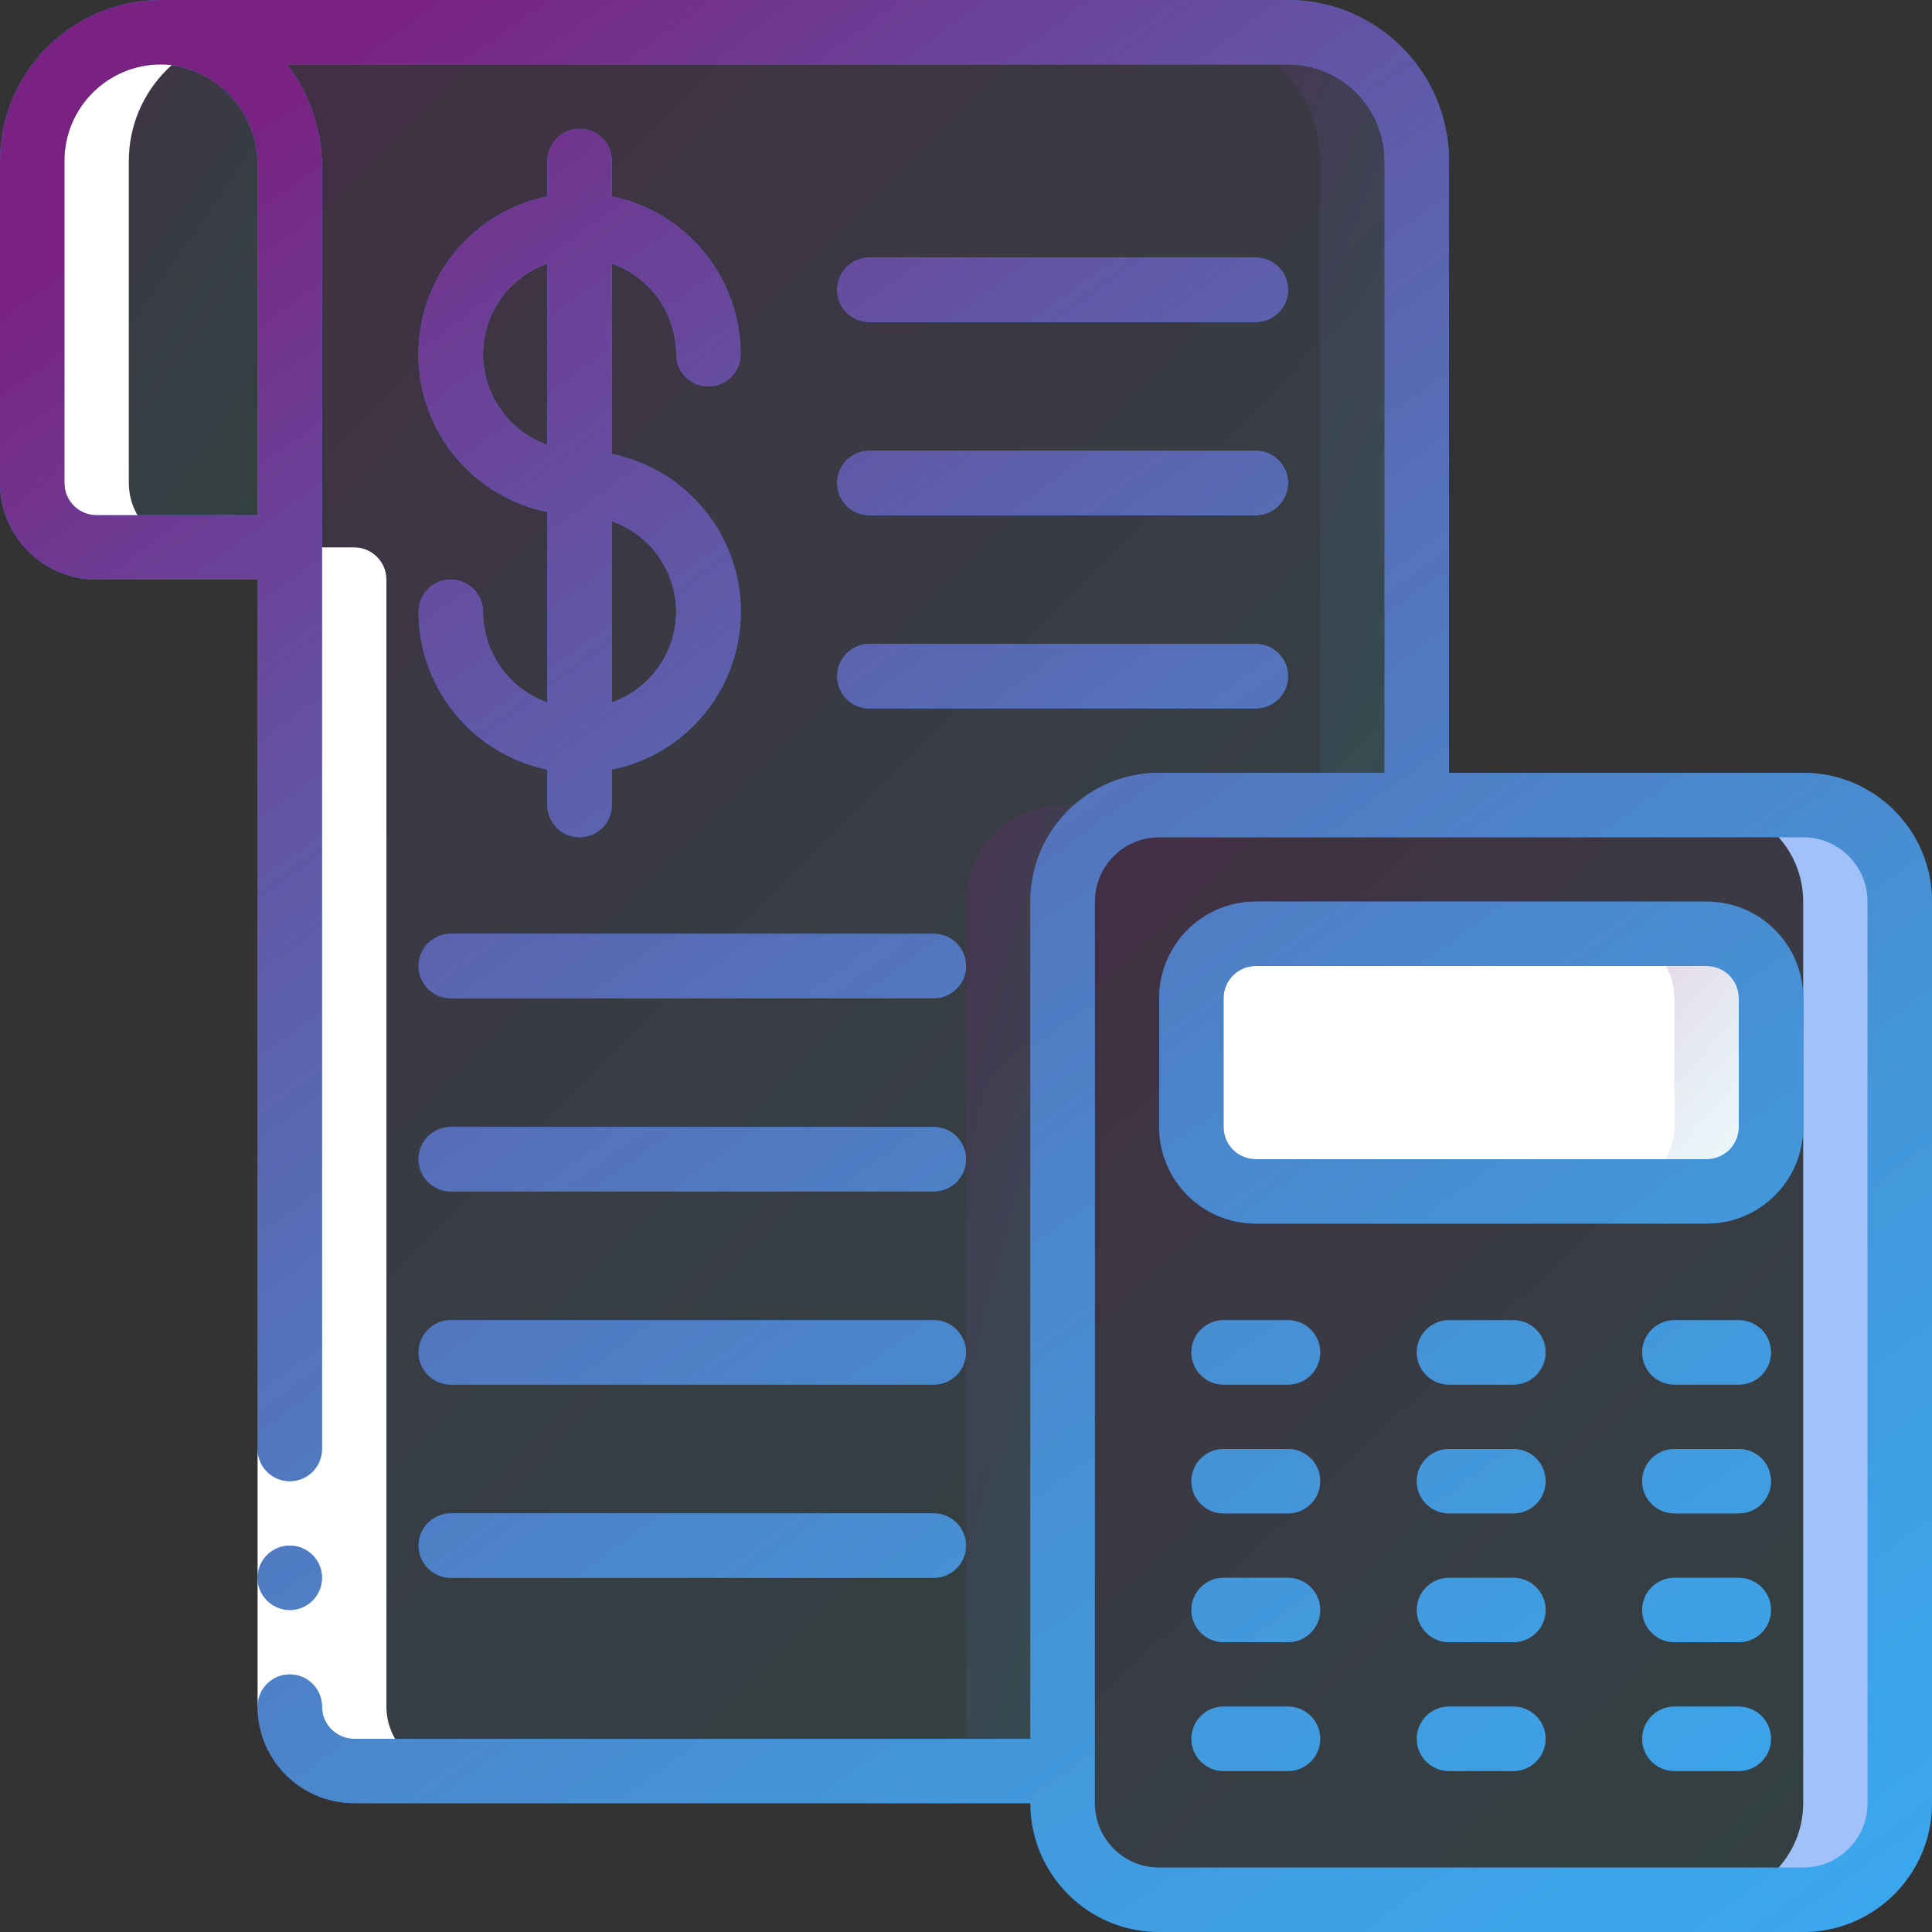 <svg width="100" height="100" viewBox="0 0 100 100" fill="none" xmlns="http://www.w3.org/2000/svg">
<rect x="0" y="0" width="100" height="100" fill="#333333" stroke="none"/>
<path d="M15 8.617V28.333H5C3.161 28.328 1.672 26.839 1.667 25V8.333C1.671 4.653 4.653 1.671 8.333 1.667C8.55 1.667 8.767 1.683 8.983 1.7C12.461 2.13 15.056 5.113 15 8.617Z" fill="url(#paint0_linear_618_7855)" fill-opacity="0.2"/>
<path d="M73.333 8.333V41.667H60C57.239 41.667 55 43.905 55 46.667V91.667H18.333C16.495 91.661 15.005 90.172 15 88.333V8.617C15.056 5.113 12.461 2.13 8.983 1.7C8.767 1.683 8.55 1.667 8.333 1.667H66.667C70.349 1.667 73.333 4.651 73.333 8.333Z" fill="url(#paint1_linear_618_7855)" fill-opacity="0.2"/>
<path d="M50 46.667V91.667H55V46.667C55 43.905 57.239 41.667 60 41.667H55C52.239 41.667 50 43.905 50 46.667Z" fill="url(#paint2_linear_618_7855)" fill-opacity="0.2"/>
<path d="M66.667 1.667H61.667C65.349 1.667 68.333 4.651 68.333 8.333V41.667H73.333V8.333C73.333 4.651 70.349 1.667 66.667 1.667Z" fill="url(#paint3_linear_618_7855)" fill-opacity="0.2"/>
<path d="M93.333 41.667H60C57.239 41.667 55 43.905 55 46.667V93.333C55 96.095 57.239 98.333 60 98.333H93.333C96.095 98.333 98.333 96.095 98.333 93.333V46.667C98.333 43.905 96.095 41.667 93.333 41.667Z" fill="url(#paint4_linear_618_7855)" fill-opacity="0.2"/>
<path d="M93.333 41.667H88.333C91.095 41.667 93.333 43.905 93.333 46.667V93.333C93.333 96.095 91.095 98.333 88.333 98.333H93.333C96.095 98.333 98.333 96.095 98.333 93.333V46.667C98.333 43.905 96.095 41.667 93.333 41.667Z" fill="#A2C1F9"/>
<path d="M88.333 48.333H65C63.159 48.333 61.667 49.826 61.667 51.667V58.333C61.667 60.174 63.159 61.667 65 61.667H88.333C90.174 61.667 91.667 60.174 91.667 58.333V51.667C91.667 49.826 90.174 48.333 88.333 48.333Z" fill="white"/>
<path d="M88.333 48.333H83.333C85.174 48.333 86.667 49.826 86.667 51.667V58.333C86.667 60.174 85.174 61.667 83.333 61.667H88.333C90.174 61.667 91.667 60.174 91.667 58.333V51.667C91.667 49.826 90.174 48.333 88.333 48.333Z" fill="url(#paint5_linear_618_7855)" fill-opacity="0.2"/>
<path d="M5 28.333H10C8.161 28.328 6.672 26.839 6.667 25V8.333C6.671 4.653 9.653 1.671 13.333 1.667H8.333C4.653 1.671 1.671 4.653 1.667 8.333V25C1.672 26.839 3.161 28.328 5 28.333Z" fill="white"/>
<path d="M18.333 91.667H23.333C21.495 91.661 20.006 90.172 20 88.333V30C20 29.079 19.254 28.333 18.333 28.333H15V88.333C15.005 90.172 16.495 91.661 18.333 91.667Z" fill="white"/>
<path d="M13.333 75H16.667V88.333H13.333V75Z" fill="white"/>
<path fill-rule="evenodd" clip-rule="evenodd" d="M93.333 40H75V8.333C74.995 3.733 71.267 0.006 66.667 0H8.333C3.733 0.006 0.006 3.733 0 8.333V25C0 27.761 2.239 30 5 30H13.333V75C13.333 75.921 14.079 76.667 15 76.667C15.921 76.667 16.667 75.921 16.667 75V8.617C16.657 6.705 16.02 4.848 14.853 3.333H66.667C69.428 3.333 71.667 5.572 71.667 8.333V40H60C56.318 40 53.333 42.985 53.333 46.667V90H18.333C17.413 90 16.667 89.254 16.667 88.333C16.667 87.413 15.921 86.667 15 86.667C14.079 86.667 13.333 87.413 13.333 88.333C13.333 91.095 15.572 93.333 18.333 93.333H53.333C53.333 97.015 56.318 100 60 100H93.333C97.015 100 100 97.015 100 93.333V46.667C100 42.985 97.015 40 93.333 40ZM8.823 3.36C11.445 3.71 13.386 5.972 13.333 8.617V26.667H5C4.08 26.667 3.333 25.921 3.333 25V8.333C3.333 5.572 5.572 3.333 8.333 3.333C8.493 3.333 8.663 3.347 8.804 3.358L8.804 3.358L8.823 3.36ZM96.667 93.333C96.667 95.174 95.174 96.667 93.333 96.667H60C58.159 96.667 56.667 95.174 56.667 93.333V46.667C56.667 44.826 58.159 43.333 60 43.333H93.333C95.174 43.333 96.667 44.826 96.667 46.667V93.333ZM15 83.333C15.92 83.333 16.667 82.587 16.667 81.667C16.667 80.746 15.92 80 15 80C14.079 80 13.333 80.746 13.333 81.667C13.333 82.587 14.079 83.333 15 83.333ZM65 46.667H88.333C91.095 46.667 93.333 48.905 93.333 51.667V58.333C93.333 61.095 91.095 63.333 88.333 63.333H65C62.239 63.333 60 61.095 60 58.333V51.667C60 48.905 62.239 46.667 65 46.667ZM88.333 60C89.254 60 90 59.254 90 58.333V51.667C90 50.746 89.254 50 88.333 50H65C64.079 50 63.333 50.746 63.333 51.667V58.333C63.333 59.254 64.079 60 65 60H88.333ZM66.667 68.333H63.333C62.413 68.333 61.667 69.079 61.667 70C61.667 70.921 62.413 71.667 63.333 71.667H66.667C67.587 71.667 68.333 70.921 68.333 70C68.333 69.079 67.587 68.333 66.667 68.333ZM75 68.333H78.333C79.254 68.333 80 69.079 80 70C80 70.921 79.254 71.667 78.333 71.667H75C74.079 71.667 73.333 70.921 73.333 70C73.333 69.079 74.079 68.333 75 68.333ZM90 68.333H86.667C85.746 68.333 85 69.079 85 70C85 70.921 85.746 71.667 86.667 71.667H90C90.921 71.667 91.667 70.921 91.667 70C91.667 69.079 90.921 68.333 90 68.333ZM63.333 75H66.667C67.587 75 68.333 75.746 68.333 76.667C68.333 77.587 67.587 78.333 66.667 78.333H63.333C62.413 78.333 61.667 77.587 61.667 76.667C61.667 75.746 62.413 75 63.333 75ZM78.333 75H75C74.079 75 73.333 75.746 73.333 76.667C73.333 77.587 74.079 78.333 75 78.333H78.333C79.254 78.333 80 77.587 80 76.667C80 75.746 79.254 75 78.333 75ZM86.667 75H90C90.921 75 91.667 75.746 91.667 76.667C91.667 77.587 90.921 78.333 90 78.333H86.667C85.746 78.333 85 77.587 85 76.667C85 75.746 85.746 75 86.667 75ZM66.667 81.667H63.333C62.413 81.667 61.667 82.413 61.667 83.333C61.667 84.254 62.413 85 63.333 85H66.667C67.587 85 68.333 84.254 68.333 83.333C68.333 82.413 67.587 81.667 66.667 81.667ZM75 81.667H78.333C79.254 81.667 80 82.413 80 83.333C80 84.254 79.254 85 78.333 85H75C74.079 85 73.333 84.254 73.333 83.333C73.333 82.413 74.079 81.667 75 81.667ZM90 81.667H86.667C85.746 81.667 85 82.413 85 83.333C85 84.254 85.746 85 86.667 85H90C90.921 85 91.667 84.254 91.667 83.333C91.667 82.413 90.921 81.667 90 81.667ZM63.333 88.333H66.667C67.587 88.333 68.333 89.079 68.333 90C68.333 90.921 67.587 91.667 66.667 91.667H63.333C62.413 91.667 61.667 90.921 61.667 90C61.667 89.079 62.413 88.333 63.333 88.333ZM78.333 88.333H75C74.079 88.333 73.333 89.079 73.333 90C73.333 90.921 74.079 91.667 75 91.667H78.333C79.254 91.667 80 90.921 80 90C80 89.079 79.254 88.333 78.333 88.333ZM86.667 88.333H90C90.921 88.333 91.667 89.079 91.667 90C91.667 90.921 90.921 91.667 90 91.667H86.667C85.746 91.667 85 90.921 85 90C85 89.079 85.746 88.333 86.667 88.333ZM25 31.667C25 30.746 24.254 30 23.333 30C22.413 30 21.667 30.746 21.667 31.667C21.672 35.625 24.456 39.036 28.333 39.833V41.667C28.333 42.587 29.079 43.333 30 43.333C30.92 43.333 31.667 42.587 31.667 41.667V39.833C35.55 39.045 38.342 35.63 38.342 31.667C38.342 27.703 35.55 24.289 31.667 23.5V13.64C33.657 14.344 34.991 16.222 35 18.333C35 19.254 35.746 20 36.667 20C37.587 20 38.333 19.254 38.333 18.333C38.328 14.375 35.544 10.964 31.667 10.167V8.333C31.667 7.413 30.92 6.667 30 6.667C29.079 6.667 28.333 7.413 28.333 8.333V10.167C24.449 10.955 21.658 14.37 21.658 18.333C21.658 22.297 24.449 25.711 28.333 26.5V36.362C26.342 35.658 25.008 33.779 25 31.667ZM35 31.667C34.991 33.778 33.657 35.656 31.667 36.36V26.973C33.657 27.677 34.991 29.555 35 31.667ZM25 18.333C25.009 16.222 26.343 14.344 28.333 13.64V23.027C26.343 22.323 25.009 20.445 25 18.333ZM65 16.667H45C44.079 16.667 43.333 15.921 43.333 15C43.333 14.079 44.079 13.333 45 13.333H65C65.92 13.333 66.667 14.079 66.667 15C66.667 15.921 65.92 16.667 65 16.667ZM45 26.667H65C65.92 26.667 66.667 25.921 66.667 25C66.667 24.079 65.92 23.333 65 23.333H45C44.079 23.333 43.333 24.079 43.333 25C43.333 25.921 44.079 26.667 45 26.667ZM65 36.667H45C44.079 36.667 43.333 35.92 43.333 35C43.333 34.08 44.079 33.333 45 33.333H65C65.92 33.333 66.667 34.08 66.667 35C66.667 35.92 65.92 36.667 65 36.667ZM23.333 51.667H48.333C49.254 51.667 50 50.92 50 50C50 49.08 49.254 48.333 48.333 48.333H23.333C22.413 48.333 21.667 49.08 21.667 50C21.667 50.92 22.413 51.667 23.333 51.667ZM48.333 61.667H23.333C22.413 61.667 21.667 60.92 21.667 60C21.667 59.08 22.413 58.333 23.333 58.333H48.333C49.254 58.333 50 59.08 50 60C50 60.92 49.254 61.667 48.333 61.667ZM23.333 71.667H48.333C49.254 71.667 50 70.921 50 70C50 69.079 49.254 68.333 48.333 68.333H23.333C22.413 68.333 21.667 69.079 21.667 70C21.667 70.921 22.413 71.667 23.333 71.667ZM48.333 81.667H23.333C22.413 81.667 21.667 80.921 21.667 80C21.667 79.079 22.413 78.333 23.333 78.333H48.333C49.254 78.333 50 79.079 50 80C50 80.921 49.254 81.667 48.333 81.667Z" fill="#428DFF"/>
<path fill-rule="evenodd" clip-rule="evenodd" d="M93.333 40H75V8.333C74.995 3.733 71.267 0.006 66.667 0H8.333C3.733 0.006 0.006 3.733 0 8.333V25C0 27.761 2.239 30 5 30H13.333V75C13.333 75.921 14.079 76.667 15 76.667C15.921 76.667 16.667 75.921 16.667 75V8.617C16.657 6.705 16.02 4.848 14.853 3.333H66.667C69.428 3.333 71.667 5.572 71.667 8.333V40H60C56.318 40 53.333 42.985 53.333 46.667V90H18.333C17.413 90 16.667 89.254 16.667 88.333C16.667 87.413 15.921 86.667 15 86.667C14.079 86.667 13.333 87.413 13.333 88.333C13.333 91.095 15.572 93.333 18.333 93.333H53.333C53.333 97.015 56.318 100 60 100H93.333C97.015 100 100 97.015 100 93.333V46.667C100 42.985 97.015 40 93.333 40ZM8.823 3.36C11.445 3.71 13.386 5.972 13.333 8.617V26.667H5C4.08 26.667 3.333 25.921 3.333 25V8.333C3.333 5.572 5.572 3.333 8.333 3.333C8.493 3.333 8.663 3.347 8.804 3.358L8.804 3.358L8.823 3.36ZM96.667 93.333C96.667 95.174 95.174 96.667 93.333 96.667H60C58.159 96.667 56.667 95.174 56.667 93.333V46.667C56.667 44.826 58.159 43.333 60 43.333H93.333C95.174 43.333 96.667 44.826 96.667 46.667V93.333ZM15 83.333C15.92 83.333 16.667 82.587 16.667 81.667C16.667 80.746 15.92 80 15 80C14.079 80 13.333 80.746 13.333 81.667C13.333 82.587 14.079 83.333 15 83.333ZM65 46.667H88.333C91.095 46.667 93.333 48.905 93.333 51.667V58.333C93.333 61.095 91.095 63.333 88.333 63.333H65C62.239 63.333 60 61.095 60 58.333V51.667C60 48.905 62.239 46.667 65 46.667ZM88.333 60C89.254 60 90 59.254 90 58.333V51.667C90 50.746 89.254 50 88.333 50H65C64.079 50 63.333 50.746 63.333 51.667V58.333C63.333 59.254 64.079 60 65 60H88.333ZM66.667 68.333H63.333C62.413 68.333 61.667 69.079 61.667 70C61.667 70.921 62.413 71.667 63.333 71.667H66.667C67.587 71.667 68.333 70.921 68.333 70C68.333 69.079 67.587 68.333 66.667 68.333ZM75 68.333H78.333C79.254 68.333 80 69.079 80 70C80 70.921 79.254 71.667 78.333 71.667H75C74.079 71.667 73.333 70.921 73.333 70C73.333 69.079 74.079 68.333 75 68.333ZM90 68.333H86.667C85.746 68.333 85 69.079 85 70C85 70.921 85.746 71.667 86.667 71.667H90C90.921 71.667 91.667 70.921 91.667 70C91.667 69.079 90.921 68.333 90 68.333ZM63.333 75H66.667C67.587 75 68.333 75.746 68.333 76.667C68.333 77.587 67.587 78.333 66.667 78.333H63.333C62.413 78.333 61.667 77.587 61.667 76.667C61.667 75.746 62.413 75 63.333 75ZM78.333 75H75C74.079 75 73.333 75.746 73.333 76.667C73.333 77.587 74.079 78.333 75 78.333H78.333C79.254 78.333 80 77.587 80 76.667C80 75.746 79.254 75 78.333 75ZM86.667 75H90C90.921 75 91.667 75.746 91.667 76.667C91.667 77.587 90.921 78.333 90 78.333H86.667C85.746 78.333 85 77.587 85 76.667C85 75.746 85.746 75 86.667 75ZM66.667 81.667H63.333C62.413 81.667 61.667 82.413 61.667 83.333C61.667 84.254 62.413 85 63.333 85H66.667C67.587 85 68.333 84.254 68.333 83.333C68.333 82.413 67.587 81.667 66.667 81.667ZM75 81.667H78.333C79.254 81.667 80 82.413 80 83.333C80 84.254 79.254 85 78.333 85H75C74.079 85 73.333 84.254 73.333 83.333C73.333 82.413 74.079 81.667 75 81.667ZM90 81.667H86.667C85.746 81.667 85 82.413 85 83.333C85 84.254 85.746 85 86.667 85H90C90.921 85 91.667 84.254 91.667 83.333C91.667 82.413 90.921 81.667 90 81.667ZM63.333 88.333H66.667C67.587 88.333 68.333 89.079 68.333 90C68.333 90.921 67.587 91.667 66.667 91.667H63.333C62.413 91.667 61.667 90.921 61.667 90C61.667 89.079 62.413 88.333 63.333 88.333ZM78.333 88.333H75C74.079 88.333 73.333 89.079 73.333 90C73.333 90.921 74.079 91.667 75 91.667H78.333C79.254 91.667 80 90.921 80 90C80 89.079 79.254 88.333 78.333 88.333ZM86.667 88.333H90C90.921 88.333 91.667 89.079 91.667 90C91.667 90.921 90.921 91.667 90 91.667H86.667C85.746 91.667 85 90.921 85 90C85 89.079 85.746 88.333 86.667 88.333ZM25 31.667C25 30.746 24.254 30 23.333 30C22.413 30 21.667 30.746 21.667 31.667C21.672 35.625 24.456 39.036 28.333 39.833V41.667C28.333 42.587 29.079 43.333 30 43.333C30.92 43.333 31.667 42.587 31.667 41.667V39.833C35.55 39.045 38.342 35.63 38.342 31.667C38.342 27.703 35.55 24.289 31.667 23.5V13.64C33.657 14.344 34.991 16.222 35 18.333C35 19.254 35.746 20 36.667 20C37.587 20 38.333 19.254 38.333 18.333C38.328 14.375 35.544 10.964 31.667 10.167V8.333C31.667 7.413 30.92 6.667 30 6.667C29.079 6.667 28.333 7.413 28.333 8.333V10.167C24.449 10.955 21.658 14.37 21.658 18.333C21.658 22.297 24.449 25.711 28.333 26.5V36.362C26.342 35.658 25.008 33.779 25 31.667ZM35 31.667C34.991 33.778 33.657 35.656 31.667 36.36V26.973C33.657 27.677 34.991 29.555 35 31.667ZM25 18.333C25.009 16.222 26.343 14.344 28.333 13.64V23.027C26.343 22.323 25.009 20.445 25 18.333ZM65 16.667H45C44.079 16.667 43.333 15.921 43.333 15C43.333 14.079 44.079 13.333 45 13.333H65C65.92 13.333 66.667 14.079 66.667 15C66.667 15.921 65.92 16.667 65 16.667ZM45 26.667H65C65.92 26.667 66.667 25.921 66.667 25C66.667 24.079 65.92 23.333 65 23.333H45C44.079 23.333 43.333 24.079 43.333 25C43.333 25.921 44.079 26.667 45 26.667ZM65 36.667H45C44.079 36.667 43.333 35.92 43.333 35C43.333 34.08 44.079 33.333 45 33.333H65C65.92 33.333 66.667 34.08 66.667 35C66.667 35.92 65.92 36.667 65 36.667ZM23.333 51.667H48.333C49.254 51.667 50 50.92 50 50C50 49.08 49.254 48.333 48.333 48.333H23.333C22.413 48.333 21.667 49.08 21.667 50C21.667 50.92 22.413 51.667 23.333 51.667ZM48.333 61.667H23.333C22.413 61.667 21.667 60.92 21.667 60C21.667 59.08 22.413 58.333 23.333 58.333H48.333C49.254 58.333 50 59.08 50 60C50 60.92 49.254 61.667 48.333 61.667ZM23.333 71.667H48.333C49.254 71.667 50 70.921 50 70C50 69.079 49.254 68.333 48.333 68.333H23.333C22.413 68.333 21.667 69.079 21.667 70C21.667 70.921 22.413 71.667 23.333 71.667ZM48.333 81.667H23.333C22.413 81.667 21.667 80.921 21.667 80C21.667 79.079 22.413 78.333 23.333 78.333H48.333C49.254 78.333 50 79.079 50 80C50 80.921 49.254 81.667 48.333 81.667Z" fill="url(#paint6_linear_618_7855)"/>
<defs>
<linearGradient id="paint0_linear_618_7855" x1="2.555" y1="4.653" x2="22.004" y2="18.064" gradientUnits="userSpaceOnUse">
<stop stop-color="#792282"/>
<stop offset="1" stop-color="#2FCED5" stop-opacity="0.4"/>
</linearGradient>
<linearGradient id="paint1_linear_618_7855" x1="12.666" y1="11.746" x2="82.891" y2="81.689" gradientUnits="userSpaceOnUse">
<stop stop-color="#792282"/>
<stop offset="1" stop-color="#2FCED5" stop-opacity="0.4"/>
</linearGradient>
<linearGradient id="paint2_linear_618_7855" x1="50.667" y1="47.266" x2="70.666" y2="52.782" gradientUnits="userSpaceOnUse">
<stop stop-color="#792282"/>
<stop offset="1" stop-color="#2FCED5" stop-opacity="0.4"/>
</linearGradient>
<linearGradient id="paint3_linear_618_7855" x1="62.444" y1="6.146" x2="84.056" y2="14.839" gradientUnits="userSpaceOnUse">
<stop stop-color="#792282"/>
<stop offset="1" stop-color="#2FCED5" stop-opacity="0.4"/>
</linearGradient>
<linearGradient id="paint4_linear_618_7855" x1="57.889" y1="48.013" x2="102.042" y2="94.576" gradientUnits="userSpaceOnUse">
<stop stop-color="#792282"/>
<stop offset="1" stop-color="#2FCED5" stop-opacity="0.4"/>
</linearGradient>
<linearGradient id="paint5_linear_618_7855" x1="83.889" y1="49.827" x2="94.179" y2="58.696" gradientUnits="userSpaceOnUse">
<stop stop-color="#792282"/>
<stop offset="1" stop-color="#2FCED5" stop-opacity="0.4"/>
</linearGradient>
<linearGradient id="paint6_linear_618_7855" x1="6.666" y1="11.199" x2="80.831" y2="113.477" gradientUnits="userSpaceOnUse">
<stop stop-color="#792282"/>
<stop offset="1" stop-color="#2FCED5" stop-opacity="0.4"/>
</linearGradient>
</defs>
</svg>
